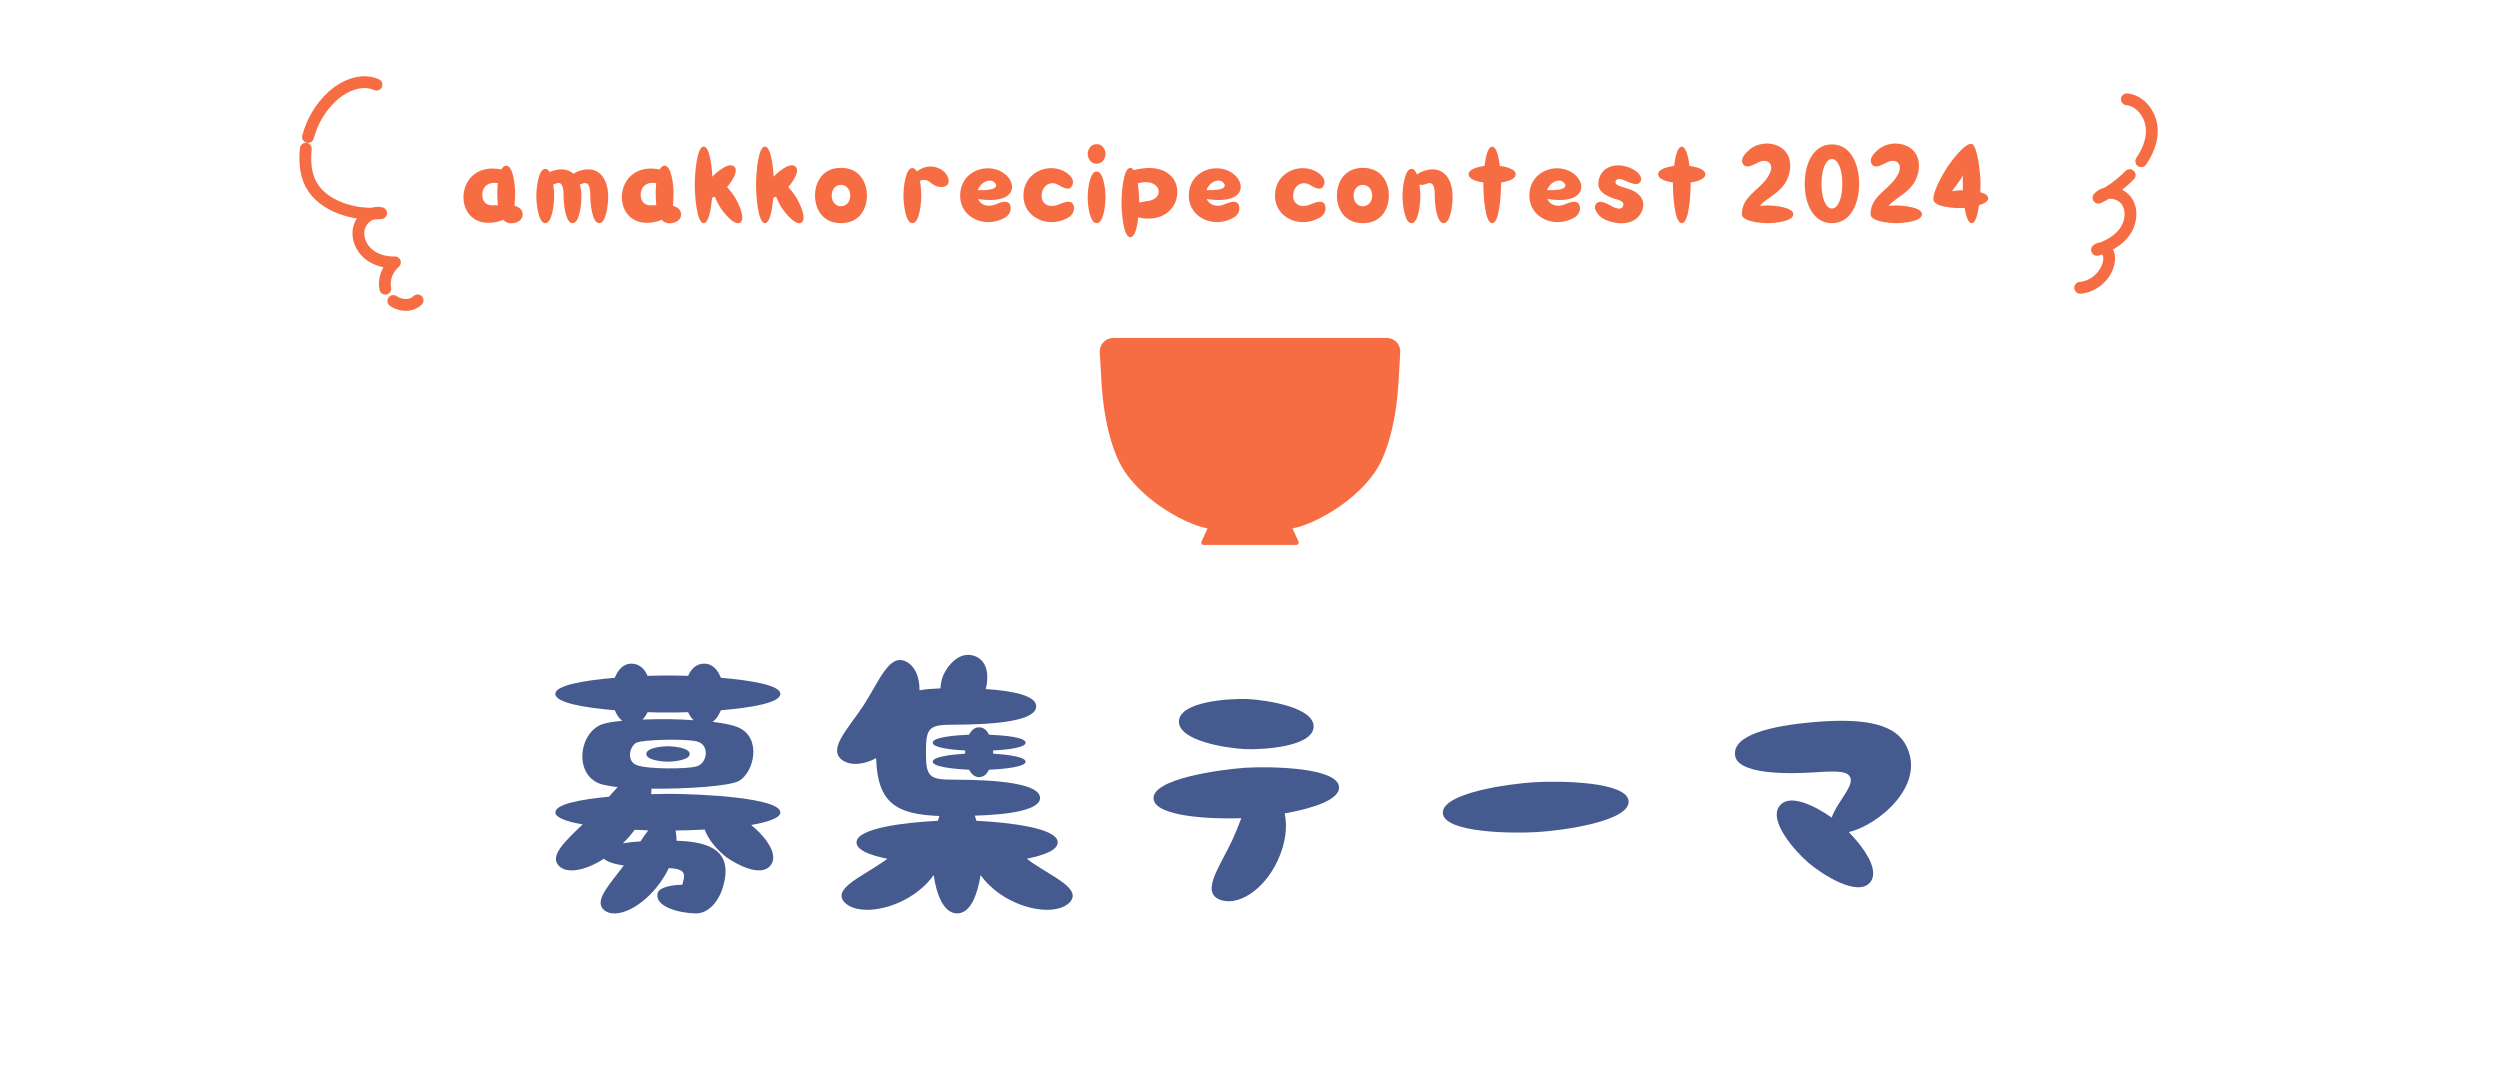 <?xml version="1.0" encoding="UTF-8"?> <svg xmlns="http://www.w3.org/2000/svg" id="_レイヤー_1" data-name="レイヤー_1" width="350" height="150" viewBox="0 0 350 150"><g><path d="M99.754,101.056c1.44.18,2.655.404,3.465.72,3.51,1.395,2.385,6.345.225,7.56-1.35.72-7.2,1.125-12.24,1.08,0,.27,0,.495-.045.765.9,0,1.665-.045,2.34-.045,4.5,0,15.75.54,15.75,2.61,0,.765-1.755,1.35-4.095,1.755,1.26.944,4.095,3.869,2.745,5.625-1.35,1.8-4.905-.181-6.209-1.125-.9-.676-2.565-2.34-3.015-3.87-1.485.09-2.925.135-4.095.135.09.45.135.9.135,1.44,4.86.135,7.92,1.529,6.525,6.39-.585,2.069-2.025,3.779-3.78,3.779-2.16,0-5.985-.899-5.355-2.925.27-.765,2.07-1.08,3.42-1.08.405-1.484.585-2.205-1.89-2.34-.315.675-.72,1.351-1.17,1.98-2.52,3.555-6.21,5.265-7.875,3.914-1.53-1.26.72-3.555,2.745-6.254-1.26-.181-2.295-.495-2.79-.945-2.655,1.71-5.265,2.16-6.345.945-1.26-1.396.9-3.375,3.375-5.76-2.205-.36-3.825-.945-3.825-1.665,0-1.17,3.6-1.845,7.515-2.205.405-.45.81-.945,1.215-1.35-.9-.091-1.62-.226-2.16-.36-4.185-1.17-3.285-7.56.225-8.505.585-.18,1.485-.314,2.565-.405-.45-.359-.81-.899-1.035-1.484-4.229-.36-8.325-1.035-8.325-2.295,0-1.215,4.095-1.89,8.325-2.25.405-1.035,1.125-1.979,2.34-1.979,1.125,0,1.845.765,2.25,1.71,1.08-.046,2.07-.046,2.835-.046s1.755,0,2.835.046c.405-.945,1.125-1.71,2.25-1.71,1.215,0,1.935.944,2.34,1.979,4.23.36,8.325,1.035,8.325,2.25,0,1.26-4.095,1.935-8.325,2.295-.27.63-.63,1.26-1.17,1.62ZM90.754,116.265c-.63-.045-1.26-.09-1.89-.09-.405.54-.855,1.08-1.395,1.62l-.27.27c.765-.135,1.575-.225,2.475-.27.36-.585.72-1.08,1.08-1.53ZM97.549,103.8c-1.575-.404-7.515-.27-8.459.181-.945.495-1.44,2.609.09,3.149,1.575.585,6.885.54,8.28.181,1.575-.36,1.98-3.061.09-3.511ZM89.944,100.74c2.295-.09,4.86-.09,7.155.09-.315-.314-.585-.72-.765-1.125-1.08.045-2.07.045-2.835.045s-1.755,0-2.835-.045c-.18.36-.405.721-.72,1.035ZM96.559,105.555c0,.855-2.205,1.08-3.06,1.08s-3.015-.225-3.015-1.08,2.16-1.079,3.015-1.079,3.06.225,3.06,1.079Z" style="fill: #455a8f;"></path><path d="M144.484,120.765c3.104,2.115,6.93,3.689,5.31,5.535-1.62,1.754-6.165,1.35-9.765-1.125-1.17-.811-2.07-1.71-2.745-2.655-.405,2.475-1.305,5.354-3.285,5.354s-2.925-2.88-3.285-5.354c-.675.945-1.575,1.845-2.745,2.655-3.6,2.475-8.145,2.879-9.765,1.125-1.62-1.846,2.16-3.42,5.265-5.535.27-.18.54-.36.765-.54-2.475-.495-4.32-1.215-4.32-2.295,0-1.979,6.705-2.79,11.385-3.015l.225-.675c-6.03-.226-8.685-1.801-8.865-8.1-1.755.944-3.51,1.079-4.68.314-2.25-1.53.81-4.455,2.97-7.784,2.16-3.33,3.555-7.29,5.939-6.03,1.26.675,1.845,2.16,1.845,4.005.855-.18,1.845-.225,2.925-.27.045-.676.18-1.261.315-1.62.405-1.125,2.115-3.735,4.455-2.925,2.115.765,1.935,3.329,1.575,4.635,3.96.27,7.065.944,7.065,2.43,0,2.024-5.67,2.564-11.655,2.564-3.375,0-3.78.45-3.78,3.825,0,3.42.405,3.87,3.78,3.87,6.255,0,12.194.54,12.194,2.564,0,1.665-4.229,2.34-9.134,2.475l.225.721c4.68.225,11.384,1.035,11.384,3.015,0,1.08-1.89,1.8-4.32,2.295l.72.54ZM139.039,105.061v.449c2.07.136,4.544.45,4.544,1.125,0,.721-2.97,1.035-5.129,1.125-.27.585-.72,1.035-1.395,1.035-.63,0-1.08-.45-1.395-1.035-2.115-.09-5.085-.404-5.085-1.125,0-.675,2.475-.989,4.545-1.125v-.449c-2.07-.091-4.545-.405-4.545-1.08,0-.766,2.97-1.035,5.085-1.125.315-.585.765-1.035,1.395-1.035.675,0,1.125.45,1.395,1.035,2.16.09,5.129.359,5.129,1.125,0,.675-2.475.989-4.544,1.08Z" style="fill: #455a8f;"></path><path d="M174.274,107.49c3.69-.226,13.05-.045,13.185,2.7.135,1.8-3.825,3.015-7.604,3.689.405,1.845.135,4.185-.945,6.524-1.979,4.32-5.76,6.615-8.279,5.49-2.475-1.17.225-4.68,1.935-8.37.45-.989.855-2.024,1.215-2.97-4.095.135-12.104-.18-12.285-2.745-.18-2.744,9.09-4.05,12.779-4.319ZM174.319,104.88c-2.655-.135-9.36-1.17-9.27-3.914.135-2.745,6.93-3.195,9.585-3.105,2.7.135,9.404,1.17,9.27,3.915-.135,2.745-6.885,3.194-9.584,3.104Z" style="fill: #455a8f;"></path><path d="M215.224,116.489c-3.689.226-13.049.091-13.229-2.654-.135-2.79,9.09-4.095,12.78-4.32,3.689-.225,13.049-.09,13.229,2.655.18,2.79-9.09,4.095-12.78,4.319Z" style="fill: #455a8f;"></path><path d="M253.879,101.101c8.055-.72,11.609.63,12.96,3.239,2.97,5.715-4.14,11.295-8.01,12.149,1.935,1.98,4.455,5.311,2.97,7.065-1.8,2.069-6.795-1.215-8.595-2.745s-5.805-5.984-4.005-8.055c1.44-1.71,4.995.135,7.245,1.71.585-1.935,3.104-4.365,2.609-5.58-.314-.765-1.125-1.035-4.859-.765-4.05.27-11.024.314-11.295-2.43-.27-2.745,4.815-4.05,10.979-4.59Z" style="fill: #455a8f;"></path></g><g><path d="M73.176,30.012c0,.977-1.104,1.248-1.553,1.248-.192,0-.496,0-.833-.208-.128-.08-.24-.176-.336-.288-.416.208-.928.32-1.425.385-5.858.783-5.538-8.756,1.153-7.428.176-.32.4-.527.688-.527.977,0,1.249,2.801,1.249,3.793,0,.305-.032,1.345-.096,1.824.496.112,1.152.449,1.152,1.201ZM69.702,28.73c-.064-.592-.08-1.2-.08-1.744,0-.4.016-.881.08-1.345-.896-.16-1.681.097-2.017.833-.368.752-.208,2.32,1.265,2.272.256-.017.512-.017.752-.017Z" style="fill: #f76d43;"></path><path d="M76.341,23.641c.256,0,.448.176.624.465.064-.049.144-.08.224-.112,1.312-.496,2.369-.32,3.105.336.176-.128.384-.24.64-.336,2.561-.977,4.209.64,4.209,3.554,0,1.057-.272,3.697-1.249,3.697s-1.249-2.641-1.249-3.697c0-2.225-.608-2.065-1.472-1.713.16.496.224,1.072.224,1.713,0,1.057-.256,3.697-1.233,3.697-.992,0-1.249-2.641-1.249-3.697,0-2.225-.608-2.081-1.457-1.713.096.607.128,1.217.128,1.601,0,1.089-.272,3.81-1.249,3.81s-1.249-2.721-1.249-3.81c0-1.073.272-3.794,1.249-3.794Z" style="fill: #f76d43;"></path><path d="M95.352,30.012c0,.977-1.104,1.248-1.553,1.248-.192,0-.496,0-.833-.208-.128-.08-.24-.176-.336-.288-.416.208-.928.32-1.425.385-5.858.783-5.538-8.756,1.153-7.428.176-.32.4-.527.688-.527.977,0,1.249,2.801,1.249,3.793,0,.305-.032,1.345-.096,1.824.496.112,1.152.449,1.152,1.201ZM91.878,28.73c-.064-.592-.08-1.2-.08-1.744,0-.4.016-.881.08-1.345-.896-.16-1.681.097-2.017.833-.368.752-.208,2.32,1.265,2.272.256-.017.512-.017.752-.017Z" style="fill: #f76d43;"></path><path d="M101.782,26.186c.464.496.864,1.057,1.088,1.409.512.832,1.585,3.041.752,3.569-.833.512-2.353-1.425-2.865-2.241-.192-.319-.464-.849-.688-1.393-.128.064-.256.112-.384.16-.144,1.649-.48,3.554-1.168,3.554-.977,0-1.249-3.842-1.249-5.362s.272-5.362,1.249-5.362c.784,0,1.12,2.465,1.216,4.227.176-.24,2.225-2.226,3.073-1.409.656.624-.416,2.161-1.024,2.849Z" style="fill: #f76d43;"></path><path d="M110.358,26.186c.464.496.864,1.057,1.088,1.409.512.832,1.585,3.041.752,3.569-.833.512-2.353-1.425-2.865-2.241-.192-.319-.464-.849-.688-1.393-.128.064-.256.112-.384.16-.144,1.649-.48,3.554-1.168,3.554-.977,0-1.249-3.842-1.249-5.362s.272-5.362,1.249-5.362c.784,0,1.12,2.465,1.216,4.227.176-.24,2.225-2.226,3.073-1.409.656.624-.416,2.161-1.024,2.849Z" style="fill: #f76d43;"></path><path d="M121.367,27.371c0,1.889-1.057,3.873-3.634,3.873s-3.633-1.984-3.633-3.873c0-1.873,1.057-3.874,3.633-3.874s3.634,2.001,3.634,3.874ZM119.03,27.371c0-.896-.561-1.489-1.297-1.489s-1.296.593-1.296,1.489c0,.912.561,1.504,1.296,1.504s1.297-.592,1.297-1.504Z" style="fill: #f76d43;"></path><path d="M128.788,25.322c.144.752.192,1.568.192,2.064,0,1.088-.256,3.857-1.249,3.857-.977,0-1.249-2.77-1.249-3.857,0-1.104.272-3.857,1.249-3.857.256,0,.464.176.624.48.944-.736,2.081-.93,3.186-.4.912.416,1.601,1.536,1.12,2.225-.4.527-1.568.48-2.417-.288-.416-.384-.976-.48-1.457-.224Z" style="fill: #f76d43;"></path><path d="M136.917,27.867c.336.752,1.329,1.264,2.577.703,1.12-.479,1.584-.384,1.841-.031.24.32.352,1.344-.625,1.92-2.753,1.602-6.291.049-6.291-3.041,0-3.762,4.338-4.897,6.483-2.865,1.537,1.457,1.136,4.082-3.986,3.314ZM139.173,25.498c-.656-.561-1.905.016-2.273,1.12,2.721.097,2.865-.624,2.273-1.12Z" style="fill: #f76d43;"></path><path d="M145.828,27.451c0,1.056.977,1.809,2.529,1.119,1.12-.479,1.584-.384,1.841-.031.24.32.352,1.344-.625,1.92-2.753,1.602-6.291.049-6.291-3.041,0-3.762,4.37-4.93,6.483-2.865.544.545.624,1.186.128,1.713-.272.272-.784.192-1.729-.384-1.056-.624-2.337.048-2.337,1.569Z" style="fill: #f76d43;"></path><path d="M153.524,22.92c-.977,0-1.249-.976-1.249-1.376,0-.384.272-1.36,1.249-1.36.992,0,1.249.977,1.249,1.36,0,.4-.256,1.376-1.249,1.376ZM152.275,27.627c0-1.025.272-3.617,1.249-3.617.992,0,1.249,2.592,1.249,3.617,0,1.04-.256,3.617-1.249,3.617-.977,0-1.249-2.577-1.249-3.617Z" style="fill: #f76d43;"></path><path d="M160.741,30.604c-.464,0-.96-.048-1.376-.191-.16,1.393-.48,2.801-1.121,2.801-.977,0-1.232-3.474-1.232-4.85,0-1.393.256-4.866,1.232-4.866.192,0,.336.128.48.319,7.891-2.016,7.667,6.883,2.017,6.787ZM159.284,25.674c.16.977.208,2.049.208,2.689.448-.112.928-.177,1.329-.24,2.417-.416,1.584-3.361-1.537-2.449Z" style="fill: #f76d43;"></path><path d="M168.932,27.867c.336.752,1.329,1.264,2.577.703,1.12-.479,1.584-.384,1.841-.031.24.32.352,1.344-.625,1.92-2.753,1.602-6.291.049-6.291-3.041,0-3.762,4.338-4.897,6.483-2.865,1.537,1.457,1.136,4.082-3.986,3.314ZM171.189,25.498c-.656-.561-1.905.016-2.273,1.12,2.721.097,2.865-.624,2.273-1.12Z" style="fill: #f76d43;"></path><path d="M181.044,27.451c0,1.056.977,1.809,2.529,1.119,1.12-.479,1.584-.384,1.841-.031.24.32.352,1.344-.625,1.92-2.753,1.602-6.291.049-6.291-3.041,0-3.762,4.37-4.93,6.483-2.865.544.545.624,1.186.128,1.713-.272.272-.784.192-1.729-.384-1.056-.624-2.337.048-2.337,1.569Z" style="fill: #f76d43;"></path><path d="M194.438,27.371c0,1.889-1.057,3.873-3.634,3.873s-3.633-1.984-3.633-3.873c0-1.873,1.057-3.874,3.633-3.874s3.634,2.001,3.634,3.874ZM192.101,27.371c0-.896-.561-1.489-1.297-1.489s-1.296.593-1.296,1.489c0,.912.561,1.504,1.296,1.504s1.297-.592,1.297-1.504Z" style="fill: #f76d43;"></path><path d="M203.366,27.547c0,1.057-.272,3.697-1.249,3.697s-1.249-2.641-1.249-3.697c0-1.281-.096-2.258-1.216-1.793-.352.145-.656.16-.929.096.096.608.128,1.201.128,1.585,0,1.089-.256,3.81-1.249,3.81-.977,0-1.249-2.721-1.249-3.81,0-1.073.272-3.794,1.249-3.794.352,0,.592.32.784.801.192-.176.448-.32.768-.448,2.561-.977,4.21.64,4.21,3.554Z" style="fill: #f76d43;"></path><path d="M210.149,25.546c0,1.889-.24,5.698-1.249,5.698-.993,0-1.249-3.793-1.232-5.698-.993-.144-2.065-.48-2.065-1.153,0-.688,1.2-1.023,2.225-1.168.176-1.393.497-2.689,1.073-2.689s.912,1.297,1.072,2.689c1.041.145,2.225.48,2.225,1.168,0,.673-1.073,1.01-2.049,1.153Z" style="fill: #f76d43;"></path><path d="M216.612,27.867c.336.752,1.329,1.264,2.577.703,1.12-.479,1.584-.384,1.841-.031.24.32.352,1.344-.625,1.92-2.753,1.602-6.291.049-6.291-3.041,0-3.762,4.338-4.897,6.483-2.865,1.537,1.457,1.136,4.082-3.986,3.314ZM218.869,25.498c-.656-.561-1.905.016-2.273,1.12,2.721.097,2.865-.624,2.273-1.12Z" style="fill: #f76d43;"></path><path d="M227.236,28.844c.128-.273,0-.657-.608-.833-2.177-.624-3.089-1.36-2.817-2.753.448-2.258,3.041-2.609,4.93-1.488.88.527,1.249,1.184.88,1.729-.368.527-1.216.176-2.081-.192-.88-.4-1.281-.24-1.361.112-.096.4.272.576,1.665.977,1.776.512,2.641,1.729,2.017,3.185-.96,2.226-3.906,1.856-5.394,1.04-.512-.287-1.409-1.168-1.121-1.904.304-.736,1.168-.48,2.017,0,1.264.736,1.712.528,1.873.129Z" style="fill: #f76d43;"></path><path d="M236.693,25.546c0,1.889-.24,5.698-1.249,5.698-.993,0-1.249-3.793-1.232-5.698-.993-.144-2.065-.48-2.065-1.153,0-.688,1.2-1.023,2.225-1.168.176-1.393.497-2.689,1.073-2.689s.912,1.297,1.072,2.689c1.041.145,2.225.48,2.225,1.168,0,.673-1.073,1.01-2.049,1.153Z" style="fill: #f76d43;"></path><path d="M251.061,29.996c0,.992-2.577,1.248-3.602,1.248s-3.602-.256-3.602-1.248c0-2.818,3.041-3.49,4.002-5.939.416-1.104-.4-1.937-1.649-1.344-.976.48-1.681.88-2.128.336-.449-.561-.112-1.281.784-2.049,2.209-1.953,6.69-.721,5.602,3.393-.656,2.466-2.913,3.074-4.098,4.435.417-.048.816-.063,1.089-.063,1.024,0,3.602.256,3.602,1.232Z" style="fill: #f76d43;"></path><path d="M260.278,25.738c0,2.672-1.12,5.506-3.81,5.506s-3.81-2.834-3.81-5.506c0-2.689,1.12-5.523,3.81-5.523s3.81,2.834,3.81,5.523ZM257.925,25.738c0-2.098-.641-3.475-1.457-3.475s-1.457,1.377-1.457,3.475.641,3.457,1.457,3.457,1.457-1.361,1.457-3.457Z" style="fill: #f76d43;"></path><path d="M269.078,29.996c0,.992-2.577,1.248-3.602,1.248s-3.602-.256-3.602-1.248c0-2.818,3.041-3.49,4.002-5.939.416-1.104-.4-1.937-1.649-1.344-.976.48-1.681.88-2.128.336-.448-.561-.112-1.281.784-2.049,2.209-1.953,6.69-.721,5.602,3.393-.656,2.466-2.913,3.074-4.098,4.435.417-.048.816-.063,1.089-.063,1.024,0,3.602.256,3.602,1.232Z" style="fill: #f76d43;"></path><path d="M278.342,27.738c.032.448-.544.769-1.28.992-.176,1.329-.496,2.514-1.024,2.514-.496,0-.801-.977-.992-2.145-.177.016-.336.031-.48.031-1.057.032-3.602-.176-3.857-1.057-.272-.912,1.12-3.425,1.761-4.434.704-1.104,2.608-3.649,3.569-3.489.769.128,1.232,3.97,1.232,5.538,0,.336,0,.752-.032,1.217.624.16,1.089.432,1.104.832ZM274.805,26.635c-.017-.353-.017-.673-.017-.945,0-.287,0-.688.032-1.12-.096.144-.176.288-.256.416-.288.433-.769,1.12-1.297,1.776.465-.08.896-.111,1.201-.127h.336Z" style="fill: #f76d43;"></path></g><path d="M155.858,47.311c-1.089,0-1.954.916-1.892,2.004l.228,3.987c.154,2.823.657,7.298,2.318,11.007,2.302,5.139,9.114,9.021,12.447,9.646.03.006.059.011.089.016l-.843,1.866c-.095.211.059.45.29.45h13.01c.231,0,.386-.239.29-.45l-.843-1.866c.03-.005.059-.011.089-.016,3.333-.625,10.145-4.507,12.447-9.646,1.661-3.709,2.164-8.184,2.318-11.007l.228-3.987c.062-1.088-.803-2.004-1.892-2.004h-38.284Z" style="fill: #f76d43;"></path><g><g><path d="M55.063,42.139c1.022.712,2.511.79,3.401-.086" style="fill: none; stroke: #f76d43; stroke-linecap: round; stroke-linejoin: round; stroke-width: 1.654px;"></path><path d="M42.813,20.823c-.064.555-.087,1.114-.067,1.673.04,1.154.259,2.321.807,3.337.868,1.61,2.489,2.701,4.204,3.336,1.78.66,3.718.89,5.603.666-1.325-.28-2.723.716-3.083,2.022-.36,1.305.212,2.76,1.234,3.648s2.422,1.257,3.776,1.228c-1.049.887-1.62,2.374-1.343,3.69" style="fill: none; stroke: #f76d43; stroke-linecap: round; stroke-linejoin: round; stroke-width: 1.654px;"></path><path d="M52.71,11.854c-2.057-.933-4.515.105-6.181,1.63-1.655,1.515-2.837,3.525-3.407,5.693" style="fill: none; stroke: #f76d43; stroke-linecap: round; stroke-linejoin: round; stroke-width: 1.654px;"></path></g><g><path d="M298.159,24.514c-1.265,1.291-2.75,2.369-4.372,3.168,1.034-1.142,3.126-.767,3.973.52.847,1.287.571,3.089-.349,4.325-.92,1.236-2.361,1.984-3.828,2.455.394-.393,1.126-.208,1.442.25s.306,1.068.181,1.611c-.422,1.829-2.109,3.29-3.98,3.448" style="fill: none; stroke: #f76d43; stroke-linecap: round; stroke-linejoin: round; stroke-width: 1.654px;"></path><path d="M297.762,13.9c1.987.206,3.425,2.24,3.491,4.237.053,1.587-.579,3.106-1.482,4.433" style="fill: none; stroke: #f76d43; stroke-linecap: round; stroke-linejoin: round; stroke-width: 1.654px;"></path></g></g></svg> 